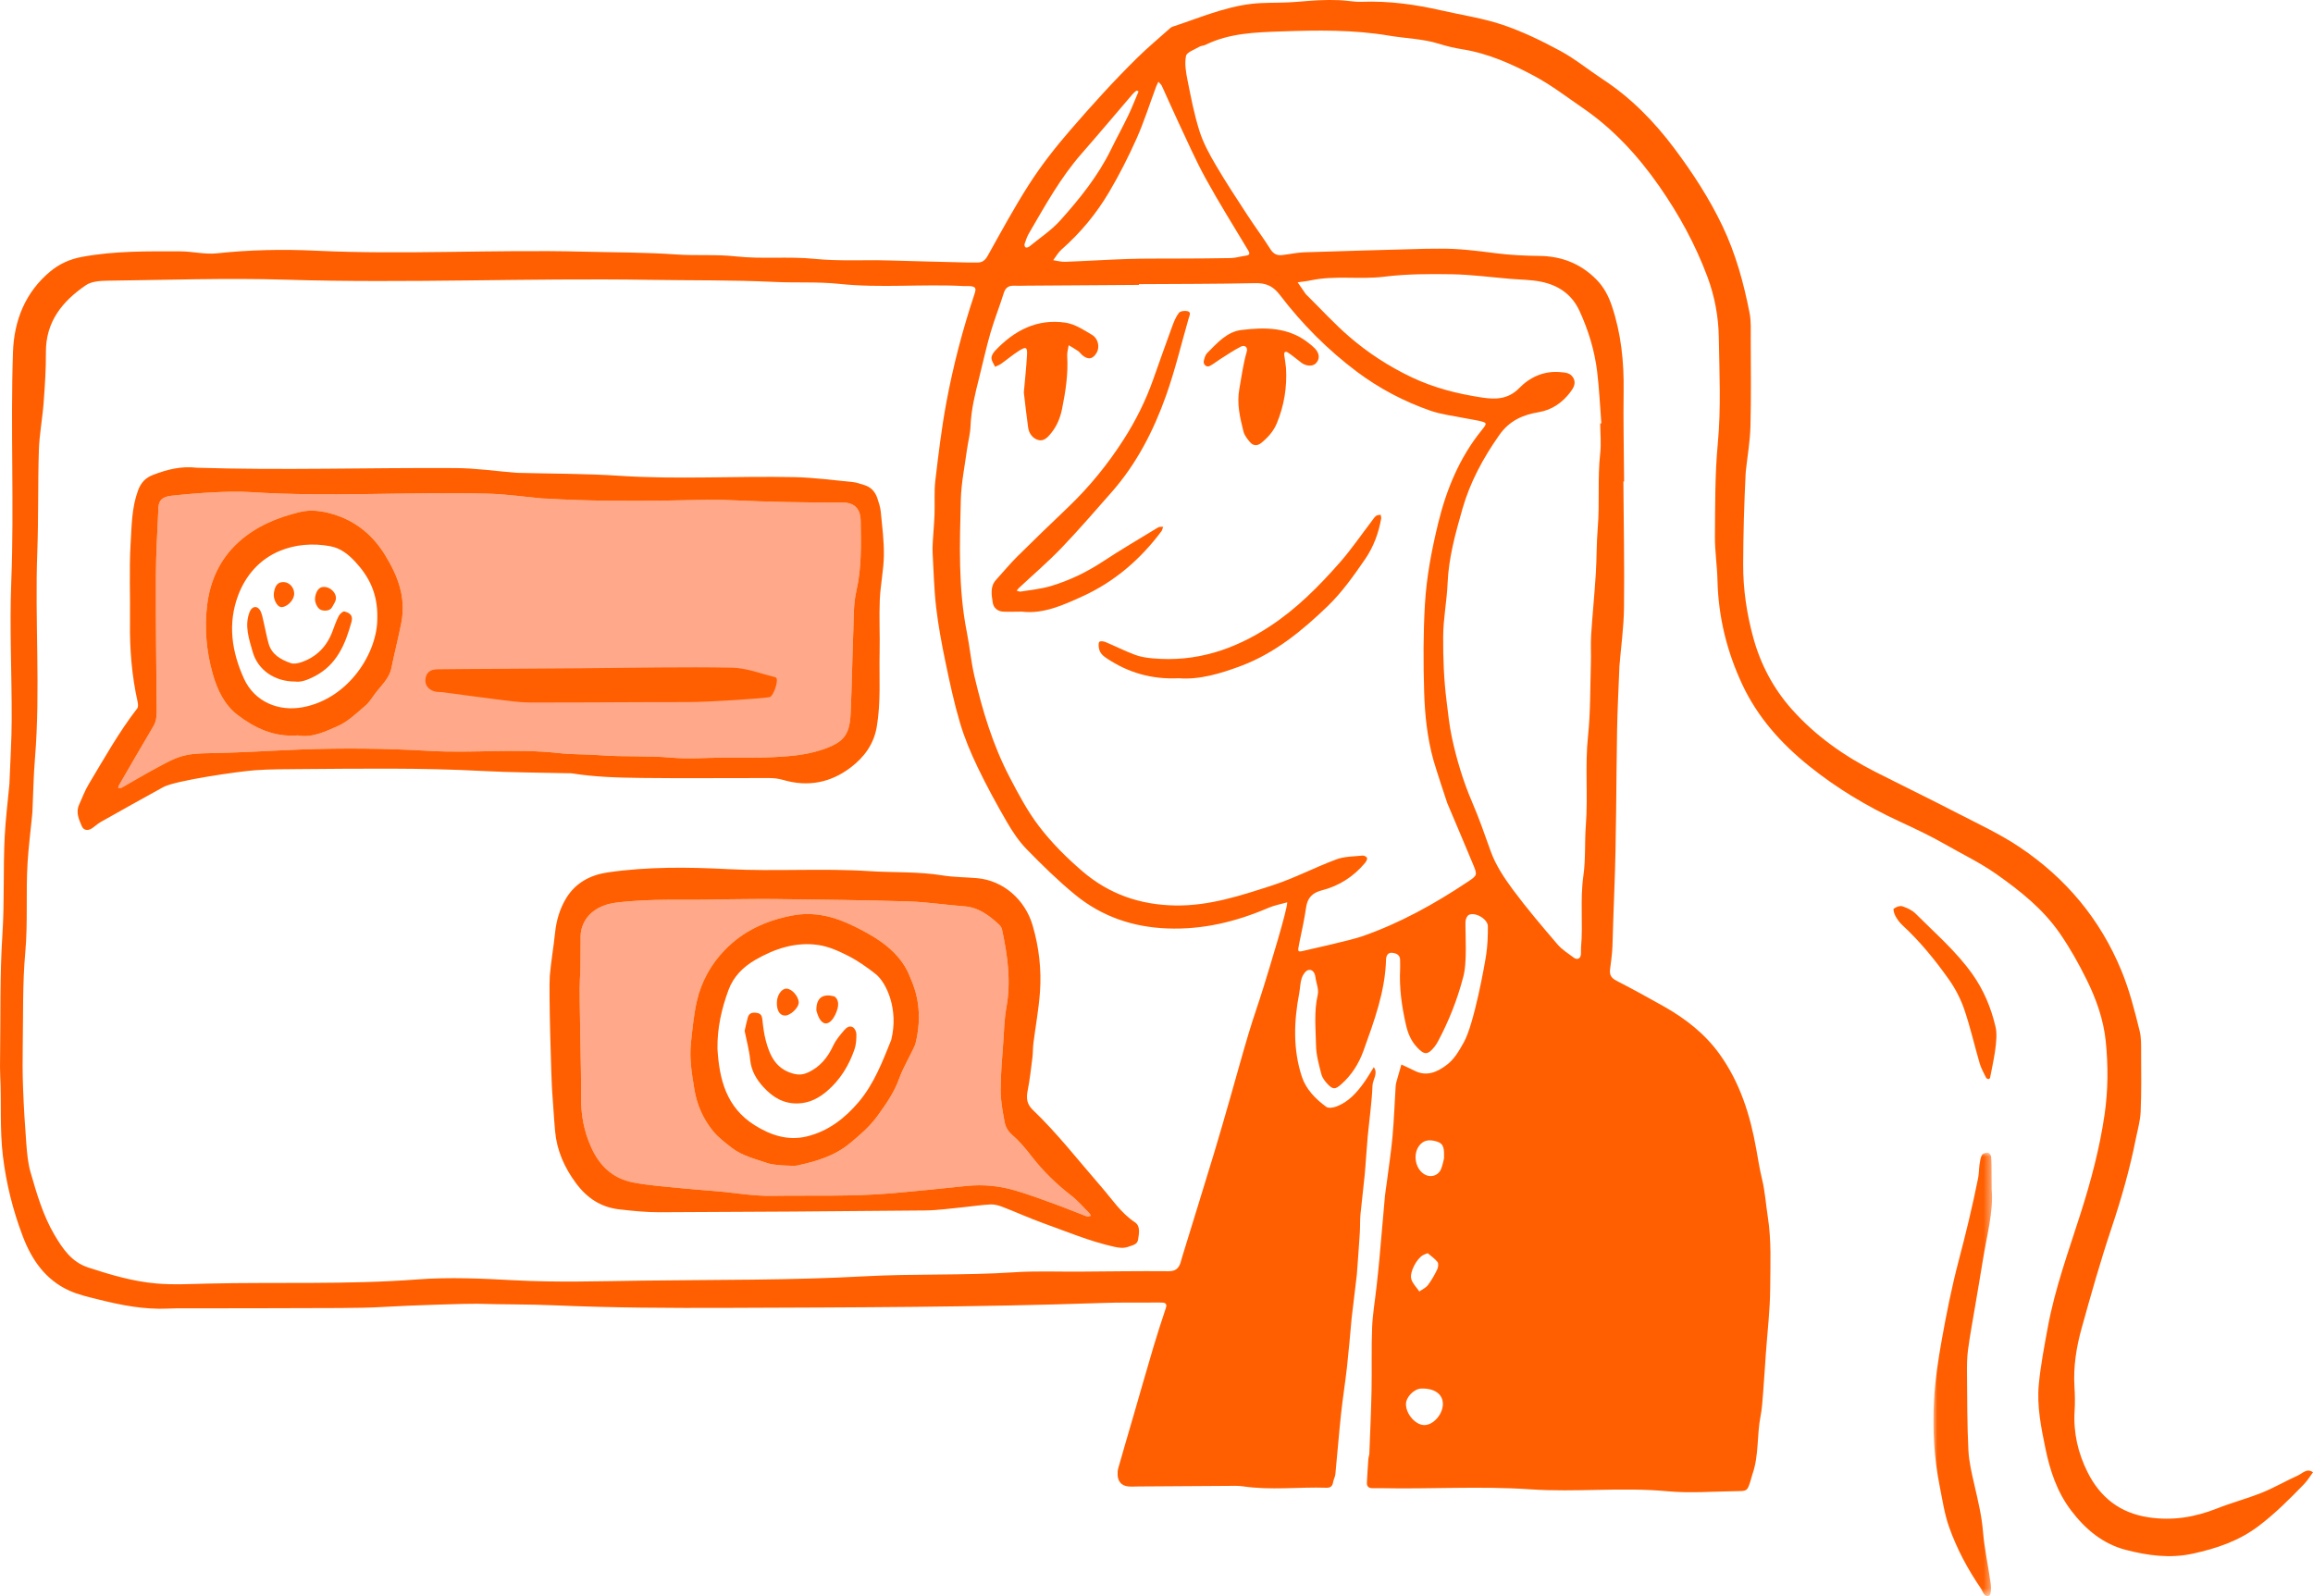 <?xml version="1.0" encoding="UTF-8"?>
<svg xmlns="http://www.w3.org/2000/svg" xmlns:xlink="http://www.w3.org/1999/xlink" height="207" viewBox="0 0 300 207" width="300">
  <mask id="a" fill="#fff">
    <path d="m0 0h7.599v57.495h-7.599z" fill="#fff" fill-rule="evenodd"></path>
  </mask>
  <g fill="none" fill-rule="evenodd">
    <g fill="#ffa88a" transform="translate(15.328 63.77)">
      <path d="m36.72 17.034c-.382 1.958-.888 3.885-1.279 5.839-.275 1.374-1.349 2.284-2.14 3.352-.397.535-.758 1.127-1.258 1.547-1.112.933-2.194 2.013-3.486 2.593-1.691.76-3.46 1.598-5.267 1.247-3.097.243-5.579-.965-7.779-2.632-1.722-1.305-2.661-3.267-3.255-5.371-.841-2.978-1.089-6.036-.699-9.056.394-3.049 1.65-5.818 4.007-7.972 2.296-2.098 5.083-3.242 8.019-3.95 1.376-.332 2.844-.155 4.317.291 2.983.903 5.177 2.777 6.718 5.292 1.619 2.642 2.76 5.443 2.101 8.818m59.584-13.226c-.025-1.604-.805-2.404-2.37-2.398-4.766.015-9.527-.08-14.29-.296-2.69-.122-5.393-.003-8.089.033-5.317.07-10.633.083-15.943-.245-.183-.011-.368.002-.551-.015-2.356-.215-4.708-.564-7.067-.627-10.278-.273-20.563.462-30.84-.204-1.586-.102-3.189-.047-4.779.03-1.822.088-3.642.245-5.456.442-1.183.128-1.656.583-1.697 1.524-.132 2.985-.32 5.971-.332 8.957-.023 5.7.058 11.399.101 17.099.006.797.017 1.571-.419 2.306-1.513 2.55-2.991 5.121-4.478 7.685-.056.097-.063.221-.093.333.156-.012.34.026.463-.043 1.374-.772 2.721-1.591 4.109-2.335 1.175-.631 2.345-1.337 3.606-1.721 1.141-.347 2.399-.399 3.607-.416 3.969-.055 7.928-.329 11.89-.477 5.553-.209 11.115-.148 16.675.178 5.612.33 11.246-.344 16.865.291 1.745.197 3.516.131 5.281.27 3.092.243 6.211.034 9.323.319 2.126.194 4.287.011 6.431-.004 2.268-.015 4.54.046 6.802-.069 2.053-.104 4.108-.268 6.099-.916 2.87-.934 3.718-1.852 3.849-4.732.164-3.596.212-7.196.351-10.793.066-1.7.01-3.447.39-5.084.701-3.021.611-6.053.564-9.094"></path>
      <path d="m103.397 71.672c-.645 1.508-1.547 2.915-2.097 4.452-.647 1.809-1.715 3.315-2.811 4.838-1.01 1.403-2.291 2.493-3.617 3.584-2.004 1.649-4.364 2.317-6.798 2.856-.467.104-3.058-.035-3.791-.29-1.599-.558-3.295-.929-4.669-1.991-.862-.667-1.76-1.34-2.443-2.174-1.277-1.561-2.099-3.39-2.427-5.39-.329-2.01-.677-3.986-.449-6.09.197-1.811.361-3.614.766-5.39.58-2.543 1.83-4.776 3.605-6.616 2.374-2.462 5.319-3.826 8.751-4.487 2.91-.561 5.529.171 7.901 1.327 2.511 1.224 5.093 2.675 6.687 5.214.257.409.477.851.649 1.303.3.792 2 3.888.744 8.854m22.588 21.939c-.779-.78-1.497-1.642-2.365-2.309-1.949-1.5-3.678-3.194-5.185-5.137-.745-.962-1.535-1.92-2.452-2.708-.562-.483-.885-1.033-1.003-1.659-.259-1.368-.525-2.762-.526-4.145-.001-2.126.205-4.253.351-6.377.1-1.454.132-2.925.393-4.352.626-3.433.157-6.783-.561-10.128-.048-.223-.187-.462-.355-.617-1.304-1.206-2.673-2.264-4.565-2.402-2.418-.176-4.825-.561-7.244-.634-5.739-.173-11.483-.23-17.225-.304-2.266-.029-4.534.023-7.497.044-3.94.148-8.587-.167-13.217.427-2.263.291-4.022 1.531-4.475 3.584-.116.527-.075 1.092-.085 1.64-.029 1.592.023 3.189-.088 4.774-.123 1.749.2 12.423.161 15.224-.032 2.288.356 4.411 1.326 6.546 1.14 2.508 2.895 4.042 5.498 4.53 2.139.402 4.329.54 6.501.765 1.45.15 2.906.24 4.359.367 2.354.206 4.709.627 7.059.591 5.188-.082 10.373.113 15.571-.335 3.205-.277 6.414-.606 9.61-.943 2.23-.235 4.331-.021 6.419.595 1.747.515 3.458 1.154 5.171 1.777 1.369.498 2.714 1.062 4.078 1.575.14.053.338-.048.509-.079-.053-.104-.083-.231-.162-.31"></path>
    </g>
    <g fill="#ff5f00">
      <path d="m185.17 162.535c-.274.115-.444.169-.598.253-.805.437-1.779 2.21-1.526 3.103.167.589.683 1.079 1.043 1.614.379-.272.848-.475 1.117-.83.47-.62.857-1.314 1.198-2.017.135-.278.202-.773.047-.973-.352-.454-.861-.788-1.281-1.15m2.125-12.306c.021-1.181.022-1.881-.925-2.171-.895-.274-1.594-.219-2.143.356-1.011 1.061-.756 3.092.486 3.87.835.523 1.867.211 2.22-.722.211-.558.315-1.156.362-1.333m-.151 31.797c-.039-1.235-1.117-1.982-2.792-1.933-.945.028-2.006 1.109-1.997 2.036.012 1.332 1.312 2.762 2.457 2.702 1.184-.061 2.373-1.493 2.332-2.805m-39.496-170.104c.001.005.01-.094-.015-.103-.085-.032-.217-.078-.268-.038-.191.15-.372.32-.531.505-2.183 2.545-4.336 5.114-6.547 7.635-2.752 3.137-4.745 6.768-6.829 10.341-.243.417-.403.888-.559 1.349-.046.136.002.404.098.462.108.066.363.018.477-.075 1.369-1.118 2.882-2.112 4.049-3.414 2.521-2.814 4.899-5.761 6.578-9.195.721-1.476 1.515-2.917 2.228-4.396.476-.986.867-2.011 1.318-3.07m4.801 21.613c2.386-.016 4.773-.01 7.16-.063.658-.015 1.309-.223 1.968-.311.537-.071.561-.277.303-.708-1.849-3.084-3.76-6.134-5.492-9.283-1.315-2.39-2.41-4.903-3.575-7.373-.729-1.544-1.403-3.113-2.12-4.662-.094-.203-.297-.356-.449-.531-.108.237-.23.469-.321.713-.828 2.222-1.539 4.496-2.505 6.656-1.068 2.389-2.258 4.738-3.593 6.988-1.648 2.78-3.705 5.262-6.15 7.409-.43.377-.718.915-1.071 1.379.524.073 1.051.225 1.572.205 2.739-.102 5.476-.279 8.216-.368 2.017-.066 4.038-.038 6.058-.052m55.1 21.386c.05-.004.099-.007.149-.011-.175-2.246-.273-4.501-.546-6.735-.334-2.729-1.134-5.341-2.286-7.848-.999-2.173-2.764-3.341-5.002-3.792-1.3-.262-2.654-.259-3.983-.37-2.536-.212-5.069-.554-7.608-.596-2.921-.047-5.84-.042-8.771.321-3.136.388-6.349-.199-9.493.471-.56.12-1.135.171-1.702.253.343.5.682 1.002 1.03 1.498.069.099.169.177.256.263 1.783 1.761 3.48 3.62 5.37 5.257 2.445 2.119 5.144 3.875 8.092 5.282 2.948 1.406 6.052 2.181 9.23 2.655 1.659.247 3.322.239 4.751-1.225 1.372-1.404 3.164-2.261 5.289-2.086.706.058 1.361.082 1.741.76.4.715-.006 1.333-.401 1.856-1.027 1.359-2.382 2.296-4.078 2.58-2.099.352-3.818 1.111-5.128 2.975-2.091 2.972-3.792 6.116-4.782 9.589-.896 3.145-1.783 6.291-1.92 9.628-.094 2.289-.56 4.567-.574 6.884-.017 2.808.088 5.606.44 8.392.197 1.565.352 3.143.681 4.682.622 2.911 1.481 5.749 2.663 8.498.886 2.058 1.622 4.185 2.379 6.299.638 1.785 1.745 3.455 2.886 4.997 1.813 2.445 3.796 4.768 5.776 7.083.584.683 1.389 1.184 2.122 1.73.436.324.852.13.914-.392.036-.302-.007-.613.02-.918.278-3.101-.14-6.211.306-9.328.307-2.15.151-4.366.319-6.559.292-3.829-.128-7.681.28-11.535.333-3.146.277-6.333.373-9.503.037-1.224-.042-2.454.036-3.674.171-2.665.446-5.323.607-7.988.117-1.943.084-3.885.246-5.838.267-3.214-.043-6.465.319-9.696.142-1.27.007-2.571-.002-3.858m-59.824-18.065c.001.031.001.063.001.094-4.841.033-9.682.066-14.524.099-.552.004-1.104.028-1.654.007-.701-.026-1.126.221-1.352.944-.544 1.741-1.227 3.441-1.735 5.192-.558 1.921-.978 3.882-1.467 5.823-.52 2.061-1.032 4.117-1.115 6.264-.04 1.022-.324 2.032-.462 3.052-.29 2.16-.741 4.319-.796 6.487-.144 5.733-.351 11.479.779 17.163.379 1.905.547 3.857.991 5.744 1.06 4.512 2.4 8.937 4.558 13.07 1.159 2.218 2.314 4.415 3.858 6.426 1.651 2.15 3.531 4.015 5.57 5.769 3.482 2.996 7.524 4.376 12.076 4.448 4.401.069 8.518-1.291 12.61-2.618 2.824-.916 5.484-2.328 8.274-3.364 1.052-.391 2.264-.369 3.408-.489.186-.02.522.159.565.309.05.174-.105.455-.247.626-1.491 1.792-3.375 3.002-5.625 3.576-1.22.312-1.857.97-2.036 2.232-.221 1.559-.574 3.1-.887 4.645-.236 1.163-.245 1.171.839.898.769-.194 5.726-1.259 7.337-1.82 4.866-1.692 9.352-4.184 13.636-7.036 1.303-.867 1.317-.89.723-2.321-1.097-2.646-2.223-5.279-3.336-7.919-.047-.111-1.499-4.518-1.79-5.564-.805-2.895-1.118-5.88-1.206-8.84-.112-3.776-.123-7.558.099-11.354.21-3.625.888-7.136 1.733-10.59 1.057-4.323 2.754-8.464 5.622-12.002.771-.951.74-.984-.454-1.252-.531-.119-1.073-.188-1.605-.297-1.542-.319-3.138-.488-4.613-1.003-3.414-1.192-6.621-2.881-9.505-5.043-3.779-2.834-7.112-6.185-9.977-9.942-.893-1.172-1.795-1.577-3.217-1.547-5.023.109-10.048.098-15.072.131m-7.757 128.075c3.861-.026 7.722-.088 11.582-.053.914.008 1.333-.362 1.573-1.132.073-.232.129-.47.201-.703 1.393-4.532 2.798-9.06 4.176-13.597.723-2.383 1.403-4.78 2.091-7.173.789-2.744 1.536-5.5 2.355-8.234.609-2.036 1.328-4.04 1.954-6.071.876-2.844 3.053-9.921 3.053-10.935-.808.231-1.651.378-2.418.707-4.198 1.803-8.514 2.859-13.137 2.68-4.493-.174-8.512-1.555-11.958-4.379-2.218-1.818-4.279-3.844-6.284-5.899-1.01-1.035-1.842-2.285-2.571-3.544-1.342-2.316-2.627-4.672-3.784-7.084-.896-1.864-1.707-3.797-2.293-5.777-.774-2.616-1.347-5.296-1.902-7.97-.48-2.312-.912-4.642-1.187-6.984-.269-2.301-.319-4.627-.452-6.943-.028-.488-.018-.981.01-1.469.069-1.216.186-2.428.232-3.644.055-1.469-.065-2.954.105-4.406.397-3.373.805-6.752 1.423-10.089.885-4.779 2.117-9.482 3.658-14.099.26-.778.142-.973-.672-1.027-.244-.017-.491.01-.735-.003-5.373-.289-10.756.286-16.134-.282-2.779-.293-5.597-.118-8.403-.253-5.427-.262-10.875-.185-16.315-.272-15.671-.253-31.342.469-47.021-.018-7.712-.24-15.441.036-23.162.13-.951.012-2.082.08-2.816.582-3.03 2.072-5.209 4.719-5.185 8.694.013 2.189-.133 4.382-.297 6.566-.153 2.052-.552 4.092-.616 6.144-.139 4.397-.041 8.794-.205 13.198-.333 8.921.433 17.862-.303 26.787-.19 2.303-.223 4.619-.329 6.929-.009.183-.031.365-.049.548-.196 1.99-.449 3.977-.575 5.972-.246 3.9.052 7.806-.303 11.72-.362 4.002-.26 8.047-.328 12.073-.031 1.838-.029 3.679.042 5.515.09 2.371.229 4.742.415 7.107.1 1.27.201 2.569.551 3.783.809 2.805 1.621 5.621 3.125 8.167 1.065 1.802 2.218 3.5 4.348 4.198 2.884.945 5.781 1.808 8.83 2.075 2.237.196 4.469.068 6.7.015 9.049-.213 18.104.151 27.155-.537 4.183-.318 8.415-.118 12.638.11 5.495.296 11.019.116 16.529.044 9.603-.126 19.207-.031 28.809-.559 6.462-.355 12.953-.09 19.426-.522 2.807-.188 5.636-.067 8.455-.086m70.584-102.476c.037 5.454.144 10.908.08 16.361-.029 2.545-.389 5.085-.598 7.628-.005.061-.002.122-.005.183-.101 2.679-.248 5.357-.294 8.037-.123 6.971-.086 13.947-.361 20.912-.093 2.375-.172 4.753-.239 7.13-.029 1.027-.199 2.05-.317 3.073-.08.692.191 1.089.834 1.42 2.057 1.057 4.086 2.17 6.1 3.306 2.832 1.598 5.37 3.556 7.286 6.229 2.647 3.692 3.967 7.896 4.749 12.309.233 1.315.444 2.637.758 3.933.387 1.598.484 3.23.737 4.838.489 3.112.33 6.225.31 9.331-.018 2.789-.36 5.576-.557 8.364-.12 1.695-.222 3.392-.357 5.087-.082 1.028-.135 2.067-.334 3.075-.492 2.5-.194 5.108-1.059 7.553-.1.283-.156.583-.25.869-.416 1.278-.418 1.295-1.771 1.309-3.003.033-6.029.291-9.004.013-5.934-.554-11.872.153-17.78-.25-6.492-.442-12.969-.012-19.45-.15-.306-.006-.613-.01-.919.002-.504.021-.853-.145-.825-.712.05-1.029.118-2.058.192-3.085.017-.239.12-.473.128-.712.104-2.74.227-5.481.283-8.222.054-2.695-.032-5.393.072-8.085.069-1.75.374-3.489.566-5.235.132-1.205.267-2.409.376-3.616.246-2.724.474-5.451.719-8.175.049-.542.148-1.079.218-1.619.262-2.042.58-4.08.768-6.13.199-2.183.268-4.378.409-6.566.02-.298.114-.594.194-.885.177-.638.367-1.273.551-1.909.565.267 1.135.523 1.692.804 1.611.813 2.997.161 4.23-.787.964-.741 1.564-1.812 2.175-2.898 1.325-2.355 2.715-10.088 2.905-11.4.175-1.203.221-2.434.213-3.652-.007-.922-1.615-1.876-2.464-1.474-.239.113-.434.574-.441.879-.034 1.593.259 5.382-.324 7.301-.748 2.838-1.822 5.557-3.2 8.152-.143.269-.3.537-.49.774-.893 1.111-1.335 1.078-2.291.046-.782-.844-1.174-1.825-1.421-2.915-.543-2.385-.88-4.788-.749-7.243.02-.366-.012-.735-.003-1.103.017-.751-.561-.934-1.089-.975-.481-.037-.723.383-.735.869-.11 4.15-1.542 7.98-2.916 11.812-.599 1.673-1.543 3.186-2.905 4.385-.744.654-1.056.688-1.709.018-.368-.377-.735-.853-.862-1.346-.316-1.222-.668-2.477-.69-3.725-.04-2.184-.282-4.378.223-6.568.164-.709-.208-1.536-.306-2.313-.072-.573-.415-1.027-.927-.891-.356.096-.707.627-.842 1.036-.207.627-.204 1.322-.33 1.98-.694 3.639-.823 7.279.351 10.832.541 1.636 1.779 2.883 3.158 3.896.291.214.954.101 1.368-.062 1.534-.6 2.598-1.787 3.529-3.091.458-.642.849-1.33 1.27-1.998.592.832-.137 1.595-.17 2.399-.089 2.241-.424 4.472-.631 6.71-.151 1.632-.23 3.271-.383 4.903-.158 1.69-.386 3.373-.544 5.062-.074.789-.035 1.589-.085 2.381-.116 1.821-.253 3.64-.388 5.46-.018.24-.653 5.422-.67 5.603-.195 2.118-.37 4.239-.605 6.352-.228 2.044-.557 4.077-.775 6.121-.276 2.598-.478 5.204-.734 7.804-.035.354-.243.69-.296 1.045-.079.529-.362.727-.87.711-3.605-.117-7.22.353-10.82-.182-.542-.08-1.1-.064-1.651-.061-3.984.021-7.967.051-11.95.078-.429.002-.862.039-1.287-.004-.824-.084-1.315-.608-1.364-1.435-.018-.301-.009-.621.072-.908.647-2.277 1.317-4.546 1.977-6.819.864-2.976 1.71-5.957 2.592-8.927.503-1.69 1.049-3.368 1.607-5.04.166-.494.007-.694-.459-.716-.428-.021-.858-.008-1.287-.005-2.145.013-4.292-.023-6.435.052-16.22.559-32.449.575-48.675.639-7.464.029-14.934-.005-22.388-.331-3.364-.148-6.719-.099-10.076-.205-1.029-.033-8.895.212-11.808.394-2.017.126-4.041.152-6.062.161-6.066.029-12.133.027-18.199.04-1.346.003-2.694-.028-4.038.034-3.078.141-6.057-.439-9.011-1.182-1.293-.325-2.623-.616-3.824-1.167-3.064-1.404-4.839-3.982-6.002-7.047-1.277-3.367-2.14-6.804-2.573-10.411-.419-3.487-.172-6.956-.347-10.427-.037-.734-.026-1.471-.017-2.206.077-5.376-.044-10.765.304-16.123.274-4.221.083-8.433.295-12.642.116-2.297.406-4.586.618-6.878.006-.061.002-.123.004-.183.101-2.739.28-5.478.286-8.217.012-5.944-.287-11.898-.055-17.832.387-9.915-.115-19.83.221-29.737.139-4.074 1.58-7.766 4.844-10.47 1.174-.973 2.53-1.592 4.103-1.883 4.236-.786 8.503-.728 12.771-.716 1.576.005 3.176.42 4.723.255 4.27-.459 8.556-.546 12.816-.343 11.571.549 23.138-.169 34.7.125 4.029.102 8.072.082 12.085.365 2.568.181 5.137-.036 7.673.245 3.419.378 6.855-.02 10.24.322 3.248.329 6.471.109 9.702.209 3.418.104 6.837.182 10.256.268.367.009.736-.021 1.103-.002.694.035 1.075-.277 1.422-.899 1.724-3.087 3.411-6.204 5.314-9.179 1.602-2.504 3.438-4.848 5.4-7.114 2.805-3.238 5.665-6.412 8.721-9.409 1.263-1.239 2.624-2.378 3.945-3.557.181-.162.368-.357.588-.429 3.39-1.106 6.691-2.555 10.271-2.965 1.577-.18 3.182-.108 4.772-.188 1.277-.064 2.551-.207 3.828-.271.916-.046 1.838-.052 2.755-.015.972.039 1.945.247 2.911.211 3.498-.129 6.921.34 10.316 1.117 2.66.608 5.39 1.005 7.961 1.872 2.585.873 5.08 2.088 7.487 3.388 1.919 1.036 3.629 2.454 5.463 3.655 3.672 2.403 6.69 5.484 9.304 8.972 2.381 3.179 4.545 6.497 6.26 10.098 1.713 3.595 2.752 7.395 3.509 11.276.208 1.07.146 2.198.149 3.3.01 3.799.061 7.599-.038 11.395-.051 1.931-.391 3.855-.599 5.782-.013.122-.021.244-.027.366-.191 3.903-.305 7.805-.319 11.716-.012 3.266.464 6.44 1.314 9.545.945 3.451 2.602 6.594 5.002 9.287 3.083 3.46 6.811 6.077 10.926 8.161 3.53 1.788 7.09 3.518 10.606 5.334 2.706 1.398 5.496 2.692 8.015 4.381 5.97 4.004 10.433 9.309 13.2 16.025 1.049 2.547 1.711 5.181 2.365 7.826.216.876.185 1.825.189 2.74.011 2.573.048 5.149-.061 7.717-.05 1.196-.403 2.381-.639 3.568-.782 3.937-1.886 7.779-3.162 11.59-1.428 4.266-2.654 8.602-3.858 12.938-.684 2.464-1.088 4.992-.928 7.58.064 1.038.085 2.087.019 3.124-.178 2.818.441 5.484 1.684 7.964 1.621 3.236 4.161 5.279 7.884 5.844 3.116.473 6.018-.003 8.901-1.144 1.921-.761 3.935-1.288 5.852-2.06 1.58-.635 3.061-1.514 4.619-2.208.608-.27 1.17-1.005 1.981-.431-.385.518-.719 1.086-1.165 1.545-1.872 1.929-3.758 3.826-5.925 5.457-2.563 1.929-5.434 2.886-8.509 3.556-2.961.646-5.82.245-8.647-.481-3.004-.772-5.282-2.681-7.137-5.129-1.81-2.388-2.724-5.14-3.319-8.025-.566-2.746-1.129-5.515-.861-8.321.236-2.468.71-4.917 1.158-7.36.937-5.106 2.725-9.968 4.292-14.896 1.325-4.165 2.447-8.383 3.08-12.734.463-3.182.474-6.365.153-9.511-.282-2.77-1.217-5.437-2.473-7.977-1.031-2.083-2.152-4.09-3.474-6.006-2.194-3.178-5.128-5.504-8.241-7.698-2.104-1.483-4.408-2.579-6.619-3.85-1.949-1.122-4-2.075-6.042-3.025-4.161-1.934-8.059-4.269-11.642-7.156-3.617-2.914-6.648-6.298-8.628-10.512-2.012-4.285-3.134-8.807-3.241-13.568-.042-1.888-.347-3.775-.33-5.66.036-4.034-.004-8.086.373-12.095.432-4.596.202-9.176.13-13.755-.042-2.652-.524-5.294-1.478-7.852-1.569-4.205-3.696-8.088-6.25-11.748-2.744-3.932-5.953-7.43-9.934-10.157-2.056-1.409-4.051-2.946-6.237-4.12-2.94-1.577-6.005-2.943-9.361-3.48-1.018-.163-2.033-.399-3.015-.708-2.109-.664-4.312-.691-6.461-1.056-4.666-.792-9.364-.716-14.051-.552-3.319.116-6.692.218-9.788 1.736-.245.121-.56.111-.79.248-.626.372-1.646.707-1.744 1.207-.2 1.022.004 2.163.216 3.219.441 2.199.863 4.418 1.545 6.548.495 1.547 1.305 3.018 2.134 4.429 1.296 2.206 2.708 4.345 4.106 6.489.963 1.477 2.022 2.894 2.963 4.385.39.619.867.822 1.525.746.962-.112 1.919-.328 2.883-.361 5.254-.176 10.509-.311 15.764-.457.551-.015 1.103-.006 1.654-.013 2.498-.036 4.963.277 7.436.597 1.864.24 3.757.32 5.639.345 2.895.037 5.364 1.019 7.385 3.078.946.964 1.553 2.107 1.993 3.423 1.198 3.582 1.573 7.238 1.521 10.989-.055 3.922.035 7.845.061 11.767-.031 0-.062.001-.093.001"></path>
      <path d="m7.553 4.77c.257 2.849-.64 5.979-1.143 9.154-.313 1.973-.663 3.941-.992 5.911-.319 1.906-.677 3.807-.934 5.721-.138 1.025-.144 2.075-.135 3.113.031 3.305.02 6.613.184 9.912.077 1.558.459 3.111.809 4.643.446 1.952.918 3.88 1.081 5.899.186 2.28.698 4.531 1.008 6.803.07.511.039 1.419-.2 1.515-.663.267-.81-.535-1.097-.954-1.694-2.476-3.107-5.119-4.104-7.938-.603-1.702-.868-3.529-1.223-5.312-.729-3.663-.937-7.38-.734-11.092.146-2.651.541-5.301 1.013-7.918.612-3.397 1.285-6.794 2.164-10.13.942-3.579 1.818-7.168 2.541-10.795.118-.592.104-1.209.191-1.808.06-.416.118-.861.314-1.216.104-.188.508-.291.769-.278.151.007.394.311.412.498.063.669.05 1.344.059 2.017.009.612.009 1.224.016 2.254" mask="url(#a)" transform="translate(250.772 149.505)"></path>
      <path d="m258.115 139.795c-.013.071-.157.175-.224.164-.107-.017-.25-.093-.294-.185-.291-.602-.634-1.193-.821-1.828-.684-2.331-1.216-4.711-2-7.006-.466-1.365-1.156-2.705-1.989-3.884-1.792-2.538-3.757-4.95-6.054-7.07-.352-.324-.649-.734-.882-1.153-.164-.296-.339-.886-.223-.977.291-.226.801-.413 1.122-.307.618.204 1.274.512 1.724.965 2.523 2.536 5.253 4.872 7.346 7.826 1.472 2.077 2.418 4.349 2.994 6.795.439 1.624-.39 4.998-.7 6.661"></path>
      <path d="m132.526 79.329c-.853.006-1.588.029-2.322.01-.773-.019-1.339-.468-1.444-1.179-.147-1.003-.377-2.075.443-2.967.908-.987 1.754-2.035 2.704-2.978 2.168-2.153 4.371-4.272 6.582-6.382 2.796-2.667 5.219-5.644 7.292-8.894 1.542-2.416 2.817-4.979 3.779-7.69.815-2.296 1.623-4.593 2.462-6.88.23-.625.485-1.272.884-1.79.18-.234.771-.305 1.118-.22.516.126.251.573.155.908-.957 3.324-1.757 6.702-2.909 9.957-1.629 4.605-3.846 8.935-7.116 12.639-2.139 2.423-4.247 4.879-6.485 7.21-1.732 1.805-3.643 3.438-5.472 5.15-.124.116-.227.254-.34.381.175.045.359.151.522.124 1.316-.218 2.664-.343 3.934-.722 2.392-.716 4.627-1.794 6.729-3.176 2.344-1.542 4.766-2.965 7.166-4.423.172-.104.43-.064.649-.092-.069.196-.095.423-.213.581-2.709 3.633-6.079 6.542-10.181 8.418-2.513 1.149-5.122 2.355-7.937 2.015"></path>
      <path d="m152.893 87.969c-3.569.167-6.539-.74-9.269-2.529-.531-.348-.987-.721-1.089-1.374-.042-.273-.088-.633.05-.816.094-.125.536-.086.768.01 1.293.541 2.548 1.178 3.859 1.669.723.271 1.522.388 2.297.459 5.583.508 10.553-1.108 15.205-4.163 3.476-2.283 6.342-5.178 9.049-8.253 1.486-1.688 2.759-3.565 4.13-5.355.185-.242.346-.515.575-.704.145-.119.396-.107.6-.155.026.166.099.339.072.494-.328 1.892-1.005 3.698-2.07 5.249-1.477 2.151-3.015 4.329-4.882 6.128-3.294 3.174-6.848 6.094-11.224 7.738-2.688 1.01-5.433 1.817-8.071 1.602"></path>
      <path d="m166.799 47.733c.147 2.477-.241 4.854-1.184 7.149-.433 1.056-1.165 1.86-2.024 2.564-.503.412-1.049.394-1.464-.101-.344-.41-.72-.875-.844-1.374-.452-1.814-.891-3.597-.535-5.551.293-1.606.491-3.224.957-4.797.168-.568-.235-.938-.783-.657-.916.47-1.773 1.056-2.647 1.605-.464.291-.889.656-1.376.899-.426.213-.879-.205-.76-.684.086-.349.191-.757.43-.995 1.291-1.284 2.54-2.761 4.458-2.993 3.052-.37 6.096-.38 8.701 1.69.286.228.578.454.828.719.619.654.644 1.399.094 1.937-.407.399-1.243.361-1.85-.094-.582-.438-1.136-.918-1.742-1.318-.343-.226-.554-.082-.479.37.089.542.148 1.088.221 1.633"></path>
      <path d="m132.793 50.903c.153-1.742.329-3.311.414-4.885.053-.992-.135-1.093-1.01-.542-.822.518-1.569 1.152-2.364 1.715-.23.163-.511.255-.769.38-.168-.375-.455-.746-.467-1.126-.01-.319.237-.707.479-.964 2.474-2.624 5.447-4.179 9.121-3.633 1.208.179 2.369.938 3.455 1.593.809.488.99 1.581.608 2.269-.493.887-1.144 1.002-1.917.326-.183-.16-.322-.379-.52-.515-.389-.269-.805-.498-1.21-.744-.07.465-.225.934-.197 1.393.144 2.331-.207 4.606-.668 6.876-.235 1.154-.669 2.208-1.411 3.127-.43.532-.947 1.094-1.661.897-.732-.202-1.214-.84-1.325-1.617-.223-1.56-.387-3.129-.558-4.55"></path>
      <path d="m93.058 136.057c.241 3.949 1.146 7.565 4.811 9.874 2.091 1.317 4.332 2.05 6.768 1.465 2.748-.661 4.923-2.326 6.73-4.461 2.003-2.366 3.091-5.233 4.226-8.052.996-3.96-.619-7.462-2.049-8.577-1.1-.857-2.256-1.682-3.493-2.313-1.228-.627-2.554-1.23-3.899-1.427-2.939-.431-5.674.47-8.2 1.937-1.556.905-2.814 2.147-3.46 3.889-.915 2.466-1.478 4.999-1.434 7.664m6.551 14.824c-1.599-.558-3.295-.929-4.669-1.991-.862-.667-1.76-1.34-2.443-2.174-1.277-1.56-2.099-3.39-2.427-5.39-.329-2.01-.677-3.986-.449-6.09.197-1.811.361-3.614.766-5.39.58-2.543 1.83-4.776 3.605-6.616 2.374-2.461 5.319-3.826 8.751-4.487 2.91-.561 5.529.171 7.901 1.327 2.511 1.224 5.093 2.675 6.687 5.214.257.41.477.851.649 1.303.3.792 2 3.887.744 8.854-.645 1.508-1.547 2.915-2.097 4.452-.647 1.809-1.715 3.315-2.811 4.838-1.01 1.402-2.291 2.493-3.617 3.583-2.004 1.649-4.364 2.317-6.798 2.856-.467.104-3.058-.034-3.791-.29"></path>
      <path d="m96.581 133.705c.14-.599.251-1.186.417-1.757.172-.59.626-.66 1.168-.576.527.082.665.385.717.879.095.903.204 1.817.436 2.692.512 1.934 1.296 3.663 3.487 4.285.692.197 1.249.194 1.919-.098 1.618-.705 2.634-1.985 3.333-3.485.375-.804.909-1.406 1.455-2.05.323-.38.71-.588 1.105-.362.248.143.455.579.457.884.004.657-.03 1.353-.24 1.968-.719 2.104-1.868 3.978-3.562 5.424-1.058.904-2.268 1.563-3.784 1.606-1.892.053-3.275-.821-4.459-2.108-.913-.992-1.589-2.113-1.729-3.544-.122-1.254-.468-2.486-.721-3.76"></path>
      <path d="m105.886 131.064c-.038-1.774.949-2.195 2.336-1.833 1.058.74.114 2.511-.256 2.983-.585.746-1.25.687-1.703-.144-.224-.41-.332-.883-.377-1.006"></path>
      <path d="m100.76 130.028c.017-.946.592-1.791 1.227-1.803.682-.013 1.573.966 1.607 1.766.031.705-1.105 1.777-1.827 1.726-.656-.047-1.025-.664-1.006-1.689"></path>
      <path d="m111.069 76.672c-.38 1.637-.324 3.384-.39 5.084-.139 3.596-.187 7.197-.351 10.792-.131 2.88-.98 3.798-3.849 4.732-1.991.648-4.046.812-6.099.916-2.262.114-4.534.053-6.802.069-2.145.015-4.306.198-6.431.004-3.111-.285-6.23-.075-9.323-.319-1.765-.139-3.536-.074-5.281-.271-5.618-.635-11.252.039-16.865-.291-5.56-.327-11.122-.387-16.675-.179-3.962.149-7.92.423-11.889.478-1.208.017-2.467.069-3.607.416-1.261.384-2.431 1.09-3.606 1.72-1.388.745-2.735 1.564-4.109 2.336-.123.069-.308.031-.463.043.03-.112.037-.236.093-.333 1.487-2.565 2.965-5.136 4.478-7.685.436-.735.425-1.509.419-2.307-.042-5.7-.124-11.4-.101-17.099.012-2.986.2-5.972.332-8.957.042-.94.514-1.395 1.697-1.524 1.814-.196 3.634-.353 5.456-.441 1.59-.077 3.192-.132 4.779-.03 10.278.665 20.563-.069 30.84.204 2.359.063 4.711.412 7.067.626.183.017.368.004.551.015 5.31.329 10.626.315 15.943.245 2.696-.036 5.398-.155 8.089-.033 4.762.216 9.523.312 14.29.296 1.566-.005 2.345.794 2.37 2.399.047 3.041.137 6.074-.564 9.094m3.571-4.643c.03-1.876-.218-3.76-.398-5.635-.057-.599-.25-1.194-.443-1.769-.287-.859-.85-1.476-1.749-1.73-.468-.131-.931-.321-1.407-.367-2.532-.244-5.064-.591-7.602-.644-7.581-.161-15.165.326-22.751-.177-4.322-.286-8.666-.26-12.999-.375-.123-.004-.245-.004-.367-.014-2.6-.212-5.198-.592-7.799-.608-11.198-.069-22.397.305-33.591-.044-1.991-.241-3.857.218-5.701.935-1.008.391-1.564 1.032-1.931 2.022-.816 2.209-.82 4.54-.957 6.815-.206 3.419-.037 6.859-.083 10.29-.047 3.489.238 6.937.997 10.346.058.258.079.63-.061.81-2.393 3.09-4.285 6.5-6.293 9.833-.499.828-.832 1.757-1.239 2.64-.463 1.006-.028 1.925.35 2.808.221.515.753.613 1.25.307.414-.255.765-.617 1.187-.855 2.702-1.523 5.409-3.038 8.128-4.531 1.553-.853 9.76-2.034 11.875-2.185 1.954-.139 3.919-.136 5.879-.15 7.895-.059 15.79-.176 23.682.246 3.716.199 7.443.202 11.166.293.123.003.248-.01.367.009 3.01.489 6.054.562 9.089.6 5.514.068 11.029.001 16.543.013.601.001 1.222.077 1.797.245 3.211.94 6.162.369 8.781-1.634 1.724-1.318 2.971-2.989 3.359-5.258.55-3.214.299-6.44.371-9.662.051-2.263-.077-4.532.02-6.792.082-1.931.501-3.852.531-5.782"></path>
      <path d="m140.966 157.769c-1.364-.513-2.709-1.077-4.077-1.575-1.713-.623-3.425-1.262-5.172-1.777-2.088-.616-4.189-.83-6.418-.595-3.197.337-6.406.667-9.61.943-5.199.449-10.383.254-15.571.335-2.349.037-4.705-.385-7.059-.591-1.453-.128-2.909-.218-4.359-.367-2.171-.224-4.361-.363-6.501-.764-2.603-.489-4.359-2.022-5.498-4.531-.97-2.135-1.358-4.258-1.325-6.546.039-2.801-.284-13.475-.161-15.224.112-1.585.059-3.182.088-4.774.01-.548-.031-1.113.085-1.64.452-2.053 2.212-3.293 4.475-3.583 4.63-.594 9.277-.28 13.218-.428 2.964-.02 5.231-.072 7.497-.044 5.742.074 11.485.131 17.224.304 2.419.073 4.827.458 7.245.634 1.892.137 3.26 1.196 4.564 2.402.168.155.307.394.355.617.719 3.344 1.188 6.694.561 10.128-.26 1.427-.293 2.899-.392 4.353-.145 2.124-.352 4.251-.351 6.377.001 1.383.267 2.777.526 4.145.118.626.441 1.176 1.003 1.659.918.788 1.707 1.747 2.452 2.708 1.507 1.943 3.235 3.637 5.184 5.137.867.667 1.586 1.529 2.365 2.309.079.079.109.205.162.31-.171.03-.369.131-.509.079m6.235.762c-1.83-1.214-3-3.04-4.386-4.629-2.923-3.35-5.644-6.878-8.867-9.958-.773-.739-.853-1.503-.661-2.48.28-1.424.439-2.873.621-4.314.076-.603.047-1.219.123-1.822.281-2.221.696-4.431.854-6.659.208-2.932-.123-5.823-.96-8.67-.975-3.316-3.797-5.802-7.186-6.101-1.509-.132-3.039-.122-4.529-.364-3.141-.51-6.313-.345-9.467-.55-6.098-.396-12.212.061-18.331-.259-5.168-.27-10.393-.326-15.562.421-2.283.33-4.204 1.352-5.415 3.347-.82 1.349-1.276 2.875-1.442 4.478-.194 1.871-.525 3.728-.684 5.6-.148 1.754.189 13.51.314 15.084.135 1.699.221 3.403.377 5.1.225 2.452 1.197 4.677 2.711 6.711 1.446 1.943 3.231 3.11 5.587 3.384 1.752.203 3.522.385 5.283.378 11.458-.042 22.917-.12 34.375-.233 1.699-.017 3.396-.27 5.093-.431 1.147-.109 2.289-.3 3.438-.35.523-.023 1.082.142 1.581.334 1.759.678 3.479 1.462 5.253 2.1 3.027 1.088 5.997 2.345 9.158 3.049.688.154 1.25.239 1.932-.017.533-.199 1.108-.262 1.204-.924.115-.782.325-1.736-.414-2.226"></path>
      <path d="m48.937 80.128c.067-3.12-1.059-5.335-2.877-7.284-.899-.963-1.885-1.745-3.2-1.995-2.267-.43-4.582-.24-6.629.626-2.525 1.067-4.355 3.117-5.34 5.736-1.388 3.693-.83 7.325.748 10.801 1.36 2.994 4.47 4.324 7.684 3.706 5.99-1.151 9.681-7.168 9.613-11.59m-10.318 15.256c-3.097.243-5.579-.965-7.779-2.632-1.722-1.305-2.662-3.267-3.255-5.371-.841-2.978-1.089-6.036-.699-9.056.394-3.049 1.65-5.818 4.007-7.972 2.296-2.098 5.083-3.242 8.019-3.95 1.376-.332 2.844-.155 4.317.291 2.983.903 5.178 2.778 6.718 5.292 1.619 2.642 2.76 5.443 2.101 8.819-.382 1.958-.888 3.885-1.279 5.839-.275 1.373-1.349 2.284-2.14 3.352-.396.535-.757 1.128-1.257 1.548-1.112.933-2.194 2.013-3.486 2.593-1.691.76-3.46 1.598-5.267 1.247"></path>
      <path d="m76.034 86.668c6.303-.043 12.607-.186 18.906-.067 1.892.036 3.775.779 5.649 1.249.514.129-.233 2.399-.744 2.559-.461.145-7.755.653-10.761.649-6.793-.01-13.586.071-20.379.05-1.507-.005-3.018-.249-4.52-.434-2.28-.28-4.555-.606-6.832-.906-.242-.032-.492-.002-.733-.039-.927-.144-1.511-.787-1.447-1.577.07-.873.573-1.329 1.581-1.343 2.448-.034 4.896-.039 7.344-.056 3.978-.027 7.956-.054 11.935-.081z"></path>
      <path d="m38.266 88.395c-2.63.006-4.83-1.481-5.502-3.874-.466-1.663-1.088-3.379-.383-5.16.278-.705.933-.869 1.327-.245.277.438.354 1.011.481 1.533.227.934.386 1.887.645 2.811.407 1.449 1.601 2.099 2.884 2.548.403.141.958.022 1.391-.128 1.952-.678 3.27-2.028 4-3.959.257-.681.493-1.378.823-2.023.139-.27.561-.646.746-.593.501.142 1.076.383.958 1.122-.01.06-.015.121-.031.18-.806 2.942-1.917 5.659-4.88 7.151-.843.425-1.663.753-2.459.638"></path>
      <path d="m36.814 75.497c.718.031 1.311.672 1.341 1.449.037.952-1.055 1.905-1.765 1.782-.443-.077-.977-.994-.869-1.801.137-1.02.537-1.463 1.294-1.43"></path>
      <path d="m41.731 76.16c.977-.25 2.135.818 1.777 1.77-.106.283-.292.55-.421.798-.27.518-.995.545-1.437.383-.444-.163-.752-.821-.788-1.284-.037-.494.197-1.495.869-1.667"></path>
    </g>
  </g>
</svg>
